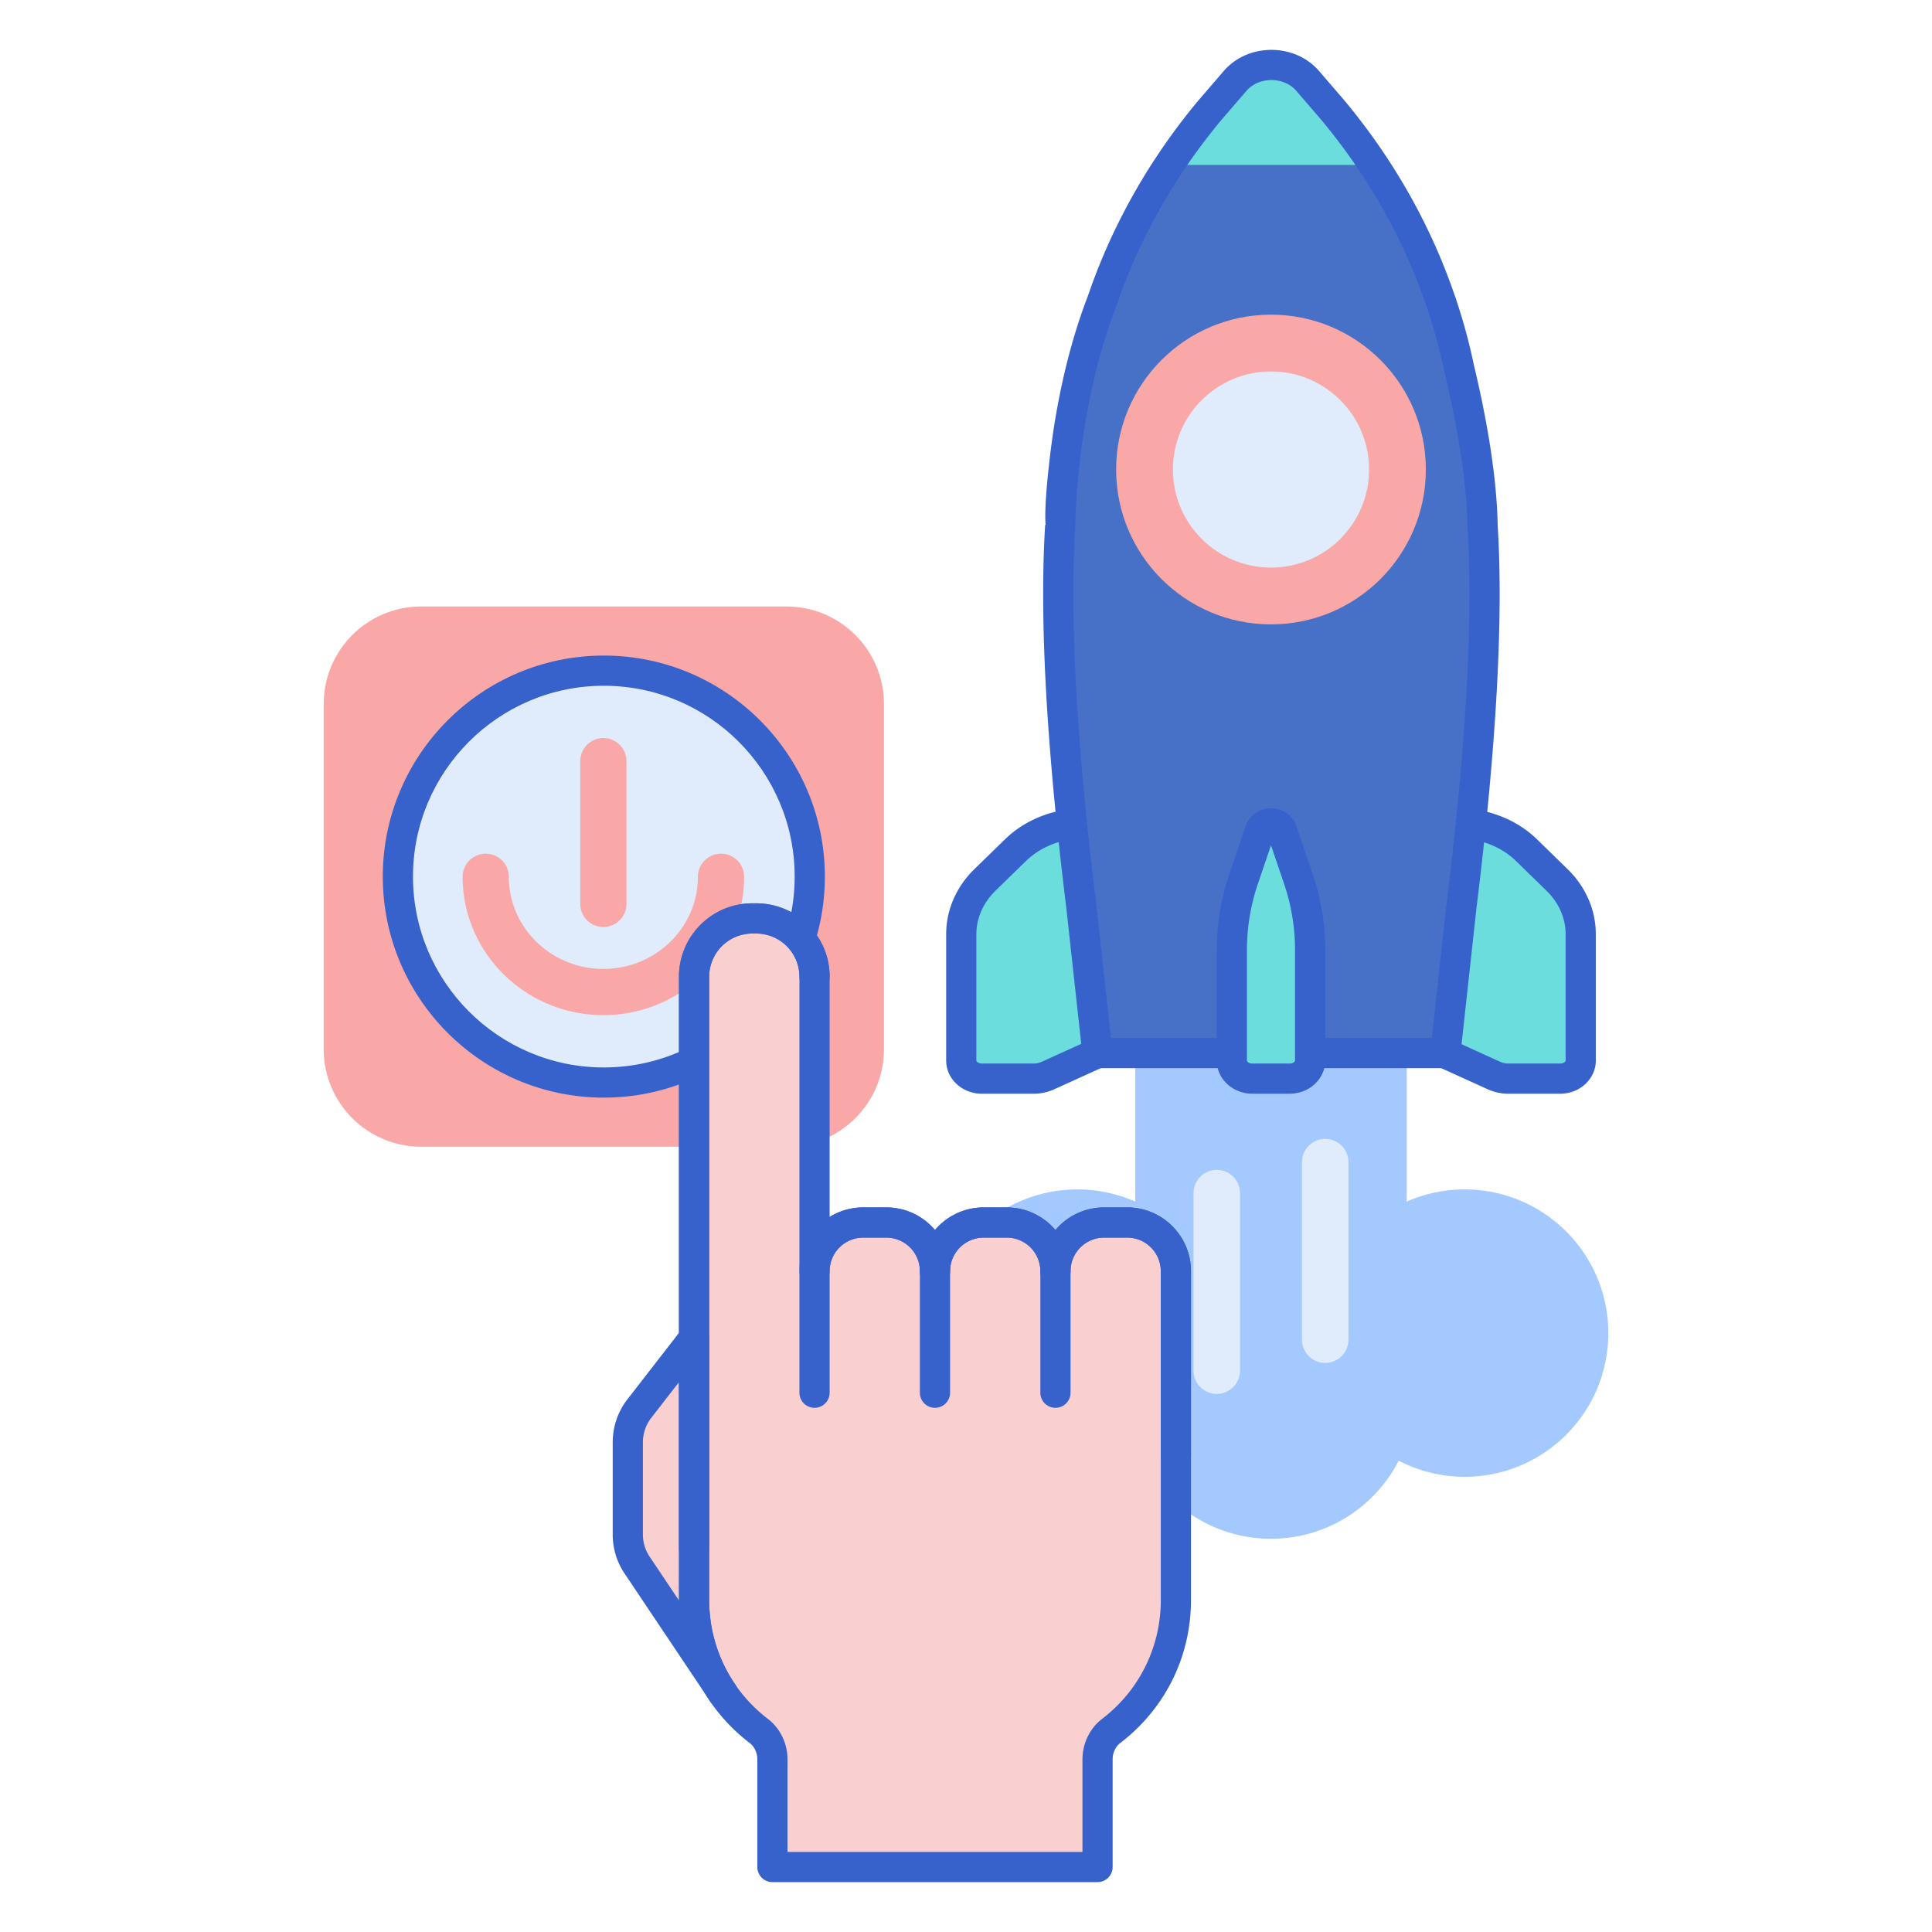 <?xml version="1.0" standalone="no"?>
<svg xmlns="http://www.w3.org/2000/svg" version="1.1" xmlns:xlink="http://www.w3.org/1999/xlink" xmlns:svgjs="http://svgjs.com/svgjs" width="512" height="512" x="0" y="0" viewBox="0 0 256 256" style="enable-background:new 0 0 512 512" xml:space="preserve" class="caE6UM"><g><path fill="#a4c9ff" d="M194.071 157.606c-7.379 0-13.764 4.206-16.924 10.344a18.942 18.942 0 0 0-17.468 0c-3.16-6.138-9.545-10.344-16.924-10.344-10.515 0-19.039 8.524-19.039 19.039s8.524 19.039 19.039 19.039a18.93 18.93 0 0 0 8.734-2.134c3.16 6.138 9.545 10.344 16.924 10.344s13.764-4.206 16.924-10.344a18.942 18.942 0 0 0 8.734 2.134c10.515 0 19.039-8.524 19.039-19.039-.001-10.515-8.525-19.039-19.039-19.039z" data-original="#a4c9ff"></path><path fill="#a4c9ff" d="M150.427 122.985h35.972v49.12h-35.972z" data-original="#a4c9ff"></path><path fill="#e0ebfc" d="M161.229 184.701a3.08 3.08 0 0 1-3.079-3.079v-23.605a3.08 3.08 0 0 1 6.158 0v23.605a3.079 3.079 0 0 1-3.079 3.079zM175.597 180.596a3.08 3.08 0 0 1-3.079-3.079v-23.605a3.08 3.08 0 0 1 6.158 0v23.605c0 1.7-1.378 3.079-3.079 3.079z" data-original="#e0ebfc"></path><path fill="#6bdddd" d="M143.597 109.107c-3.439 0-6.717 1.283-9.026 3.531l-4.047 3.942c-2.028 1.975-3.151 4.545-3.151 7.21v16.744c0 1.318 1.211 2.387 2.706 2.387h6.908c.647 0 1.284-.136 1.859-.397l6.567-2.984v-30.433z" data-original="#6bdddd"></path><path fill="#3762cc" d="M136.987 144.921h-6.908c-2.595 0-4.706-1.968-4.706-4.387V123.79c0-3.214 1.334-6.284 3.756-8.643l4.047-3.942c2.675-2.604 6.474-4.098 10.422-4.098h1.815a2 2 0 0 1 2 2v30.433a2 2 0 0 1-1.173 1.821l-6.567 2.984a6.543 6.543 0 0 1-2.686.576zm6.426-33.813c-2.848.044-5.553 1.119-7.446 2.962l-4.047 3.941c-1.643 1.6-2.547 3.652-2.547 5.778v16.744c0 .137.268.387.706.387h6.908c.36 0 .717-.076 1.031-.219l5.395-2.451z" data-original="#3762cc"></path><path fill="#6bdddd" d="m206.302 116.58-4.047-3.942c-2.308-2.248-5.587-3.531-9.025-3.531h-1.816v30.433l6.567 2.984a4.507 4.507 0 0 0 1.859.397h6.908c1.494 0 2.706-1.069 2.706-2.387V123.79c-.001-2.665-1.124-5.235-3.152-7.21z" data-original="#6bdddd"></path><path fill="#3762cc" d="M206.747 144.921h-6.908a6.55 6.55 0 0 1-2.686-.576l-6.567-2.985a2.002 2.002 0 0 1-1.173-1.821v-30.433a2 2 0 0 1 2-2h1.815c3.949 0 7.747 1.494 10.421 4.098l4.048 3.942c2.422 2.359 3.756 5.429 3.756 8.643v16.744c0 2.42-2.111 4.388-4.706 4.388zm-13.334-6.669 5.394 2.451a2.51 2.51 0 0 0 1.032.218h6.908c.438 0 .706-.25.706-.387V123.79c0-2.126-.904-4.178-2.547-5.778l-4.048-3.942c-1.893-1.844-4.597-2.917-7.445-2.962z" data-original="#3762cc"></path><path fill="#4671c6" d="M196.448 69.676c-.117-6.938-1.677-14.929-3.097-20.844a75.06 75.06 0 0 0-2.229-8.284 73.25 73.25 0 0 0-.116-.378l-.002.03c-3.076-9.155-7.916-17.814-14.367-25.573l-3.38-3.922c-1.138-1.32-2.91-2.095-4.791-2.095-1.88 0-3.652.775-4.791 2.095l-3.38 3.922c-6.452 7.76-11.292 16.421-14.368 25.578v-.035c-5.448 14.274-5.443 29.506-5.443 29.506-.64 10.131-.239 25.869 2.78 50.272l2.149 19.592h46.106l2.149-19.592c3.019-24.403 3.419-40.141 2.78-50.272z" data-original="#4671c6"></path><circle cx="168.413" cy="62.214" r="20.52" fill="#f9a7a7" data-original="#f9a7a7"></circle><circle cx="168.413" cy="62.214" r="12.996" fill="#e0ebfc" data-original="#e0ebfc"></circle><path fill="#6bdddd" d="M181.987 21.854a82.708 82.708 0 0 0-5.35-7.228l-3.38-3.922c-1.138-1.32-2.91-2.095-4.791-2.095-1.88 0-3.652.775-4.791 2.095l-3.38 3.922a82.558 82.558 0 0 0-5.35 7.228z" data-original="#6bdddd"></path><path fill="#3762cc" d="M191.52 141.54h-46.106a2 2 0 0 1-1.988-1.782l-2.149-19.592c-2.627-21.239-3.566-38.277-2.787-50.616l.056.003c-.168-2.09.22-6.122.633-9.52.634-5.212 1.995-13.014 4.882-20.577.016-.041.032-.082.051-.121 3.185-9.383 8.111-18.125 14.647-25.987l3.404-3.949c1.528-1.773 3.826-2.79 6.305-2.79s4.776 1.017 6.306 2.789l3.38 3.923c6.558 7.888 11.485 16.629 14.67 26.012.034.074.064.151.09.231l.125.407a76.722 76.722 0 0 1 2.272 8.453c1.354 5.639 3.01 13.942 3.139 21.171.773 12.331-.167 29.354-2.794 50.597l-2.146 19.564a2.005 2.005 0 0 1-1.99 1.784zm-44.314-4h42.521l1.953-17.81c2.604-21.051 3.536-37.84 2.772-49.928l-.004-.092c-.116-6.877-1.719-14.896-3.042-20.411a73.815 73.815 0 0 0-2.184-8.122l-.06-.194a1.832 1.832 0 0 1-.056-.146c-3.024-9-7.737-17.388-14.009-24.932l-3.356-3.895c-.757-.877-1.981-1.401-3.276-1.401s-2.519.524-3.275 1.401l-3.381 3.922c-6.249 7.519-10.963 15.908-13.987 24.909-.032.096-.07.188-.115.275-5.157 13.678-5.224 28.412-5.224 28.56 0 .042-.001.084-.004.126-.763 12.094.169 28.883 2.77 49.9z" data-original="#3762cc"></path><path fill="#6bdddd" d="M169.864 110.06c-.192-.565-.782-.953-1.451-.953s-1.259.387-1.451.953l-2.16 6.351a29.369 29.369 0 0 0-1.575 9.465v14.658c0 1.318 1.211 2.387 2.706 2.387h4.96c1.494 0 2.706-1.069 2.706-2.387v-14.658c0-3.206-.531-6.395-1.575-9.465z" data-original="#6bdddd"></path><path fill="#3762cc" d="M170.894 144.921h-4.961c-2.595 0-4.706-1.968-4.706-4.387v-14.658c0-3.429.565-6.83 1.682-10.109l2.16-6.351c.47-1.381 1.814-2.309 3.345-2.309s2.875.928 3.345 2.309l2.16 6.351a31.35 31.35 0 0 1 1.682 10.109v14.658c-.001 2.419-2.113 4.387-4.707 4.387zm-2.481-32.917-1.718 5.051a27.32 27.32 0 0 0-1.469 8.821v14.658c0 .137.268.387.706.387h4.961c.438 0 .706-.25.706-.387v-14.658c0-2.987-.494-5.955-1.469-8.822z" data-original="#3762cc"></path><path fill="#f9a7a7" d="M104.203 151.948H55.816c-7.138 0-12.925-5.787-12.925-12.925V93.286c0-7.138 5.787-12.925 12.925-12.925h48.387c7.138 0 12.925 5.787 12.925 12.925v45.736c.001 7.139-5.786 12.926-12.925 12.926z" data-original="#f9a7a7"></path><circle cx="80.01" cy="116.154" r="27.288" fill="#e0ebfc" data-original="#e0ebfc"></circle><path fill="#f9a7a7" d="M79.949 134.51c-10.283 0-18.648-8.223-18.648-18.33a3.06 3.06 0 1 1 6.12 0c0 6.733 5.62 12.21 12.528 12.21 6.907 0 12.528-5.477 12.528-12.21a3.06 3.06 0 1 1 6.12 0c0 10.107-8.365 18.33-18.648 18.33z" data-original="#f9a7a7"></path><path fill="#f9a7a7" d="M79.949 122.835a3.06 3.06 0 0 1-3.06-3.06v-18.916a3.06 3.06 0 1 1 6.12 0v18.916a3.06 3.06 0 0 1-3.06 3.06z" data-original="#f9a7a7"></path><path fill="#3762cc" d="M80.01 145.442c-16.149 0-29.288-13.139-29.288-29.288S63.86 86.866 80.01 86.866s29.288 13.139 29.288 29.288-13.139 29.288-29.288 29.288zm0-54.576c-13.944 0-25.288 11.344-25.288 25.288s11.344 25.288 25.288 25.288 25.288-11.344 25.288-25.288S93.954 90.866 80.01 90.866z" data-original="#3762cc"></path><path fill="#f9cfcf" d="M149.364 161.989h-3.067a6.446 6.446 0 0 0-6.446 6.446 6.446 6.446 0 0 0-6.446-6.446h-3.067a6.446 6.446 0 0 0-6.446 6.446 6.446 6.446 0 0 0-6.446-6.446h-3.067a6.446 6.446 0 0 0-6.446 6.446v-39.021a7.72 7.72 0 0 0-7.719-7.719h-.522a7.72 7.72 0 0 0-7.719 7.719V177.294l-7.262 9.363a7.253 7.253 0 0 0-1.521 4.444v12.234c0 1.437.427 2.842 1.227 4.036l11.198 16.716.155.231.057.085h.004a21.972 21.972 0 0 0 4.681 4.928c1.173.902 1.84 2.312 1.84 3.791v14.267h43.082V233.13c0-1.465.641-2.88 1.804-3.77 5.212-3.99 8.575-10.274 8.575-17.345v-43.581a6.45 6.45 0 0 0-6.449-6.445z" data-original="#f9cfcf"></path><g fill="#3762cc"><path d="M91.97 207.115a2 2 0 0 1-2-2v-75.7c0-5.359 4.36-9.719 9.719-9.719h.522c5.359 0 9.719 4.36 9.719 9.719a2 2 0 0 1-4 0 5.725 5.725 0 0 0-5.719-5.719h-.522a5.725 5.725 0 0 0-5.719 5.719v75.7a2 2 0 0 1-2 2zM139.851 170.436a2 2 0 0 1-2-2 4.451 4.451 0 0 0-4.447-4.446h-3.067a4.451 4.451 0 0 0-4.446 4.446 2 2 0 0 1-4 0c0-4.657 3.789-8.446 8.446-8.446h3.067c4.658 0 8.447 3.789 8.447 8.446a2 2 0 0 1-2 2z" fill="#3762cc" data-original="#3762cc"></path><path d="M155.811 194.923a2 2 0 0 1-2-2v-24.488a4.45 4.45 0 0 0-4.446-4.446h-3.067a4.451 4.451 0 0 0-4.446 4.446v16.108a2 2 0 0 1-4 0v-16.108c0-4.657 3.789-8.446 8.446-8.446h3.067c4.657 0 8.446 3.789 8.446 8.446v24.488a2 2 0 0 1-2 2zM123.89 186.543a2 2 0 0 1-2-2v-16.108a4.451 4.451 0 0 0-4.447-4.446h-3.067a4.452 4.452 0 0 0-4.447 4.446v16.108a2 2 0 0 1-4 0v-16.108c0-4.657 3.789-8.446 8.447-8.446h3.067c4.658 0 8.447 3.789 8.447 8.446v16.108a2 2 0 0 1-2 2zM95.612 226.087a1.999 1.999 0 0 1-1.664-.887l-11.197-16.715a9.226 9.226 0 0 1-1.565-5.149v-12.235c0-2.043.689-4.057 1.941-5.67l7.261-9.362a2.001 2.001 0 0 1 3.581 1.225v34.722c0 3.919 1.143 7.71 3.306 10.963a2 2 0 0 1-1.663 3.108zm-5.642-42.951-3.681 4.747a5.274 5.274 0 0 0-1.102 3.219v12.235c0 1.044.307 2.055.889 2.923l3.895 5.813V183.136z" fill="#3762cc" data-original="#3762cc"></path><path d="M95.827 226.405a2.01 2.01 0 0 1-1.665-.886l-.057-.084a2 2 0 0 1 3.306-2.252l.058.082a2 2 0 0 1-1.642 3.14zm-.06-2.084h.01z" fill="#3762cc" data-original="#3762cc"></path><path d="M145.431 249.391h-43.082a2 2 0 0 1-2-2v-14.259c0-.877-.381-1.693-1.02-2.182-5.948-4.553-9.359-11.454-9.359-18.934v-82.602c0-5.359 4.36-9.719 9.719-9.719h.522c5.359 0 9.719 4.36 9.719 9.719v31.842a8.399 8.399 0 0 1 4.447-1.268h3.067a8.431 8.431 0 0 1 6.447 2.995 8.43 8.43 0 0 1 6.446-2.995h3.067a8.431 8.431 0 0 1 6.447 2.995 8.43 8.43 0 0 1 6.446-2.995h3.067c4.657 0 8.446 3.789 8.446 8.446v43.581c0 7.479-3.412 14.38-9.36 18.934-.639.488-1.02 1.304-1.02 2.182v14.259a1.999 1.999 0 0 1-1.999 2.001zm-41.082-4h39.082v-12.259c0-2.114.968-4.117 2.588-5.358 4.952-3.79 7.792-9.533 7.792-15.757v-43.581a4.45 4.45 0 0 0-4.446-4.446h-3.067a4.451 4.451 0 0 0-4.446 4.446 2 2 0 0 1-4 0 4.451 4.451 0 0 0-4.447-4.446h-3.067a4.451 4.451 0 0 0-4.446 4.446 2 2 0 0 1-4 0 4.451 4.451 0 0 0-4.447-4.446h-3.067a4.452 4.452 0 0 0-4.447 4.446 2 2 0 0 1-4 0v-39.021a5.725 5.725 0 0 0-5.719-5.719h-.522a5.725 5.725 0 0 0-5.719 5.719v82.602c0 6.224 2.84 11.967 7.791 15.757 1.621 1.241 2.588 3.244 2.588 5.358v12.259z" fill="#3762cc" data-original="#3762cc"></path></g></g></svg>
